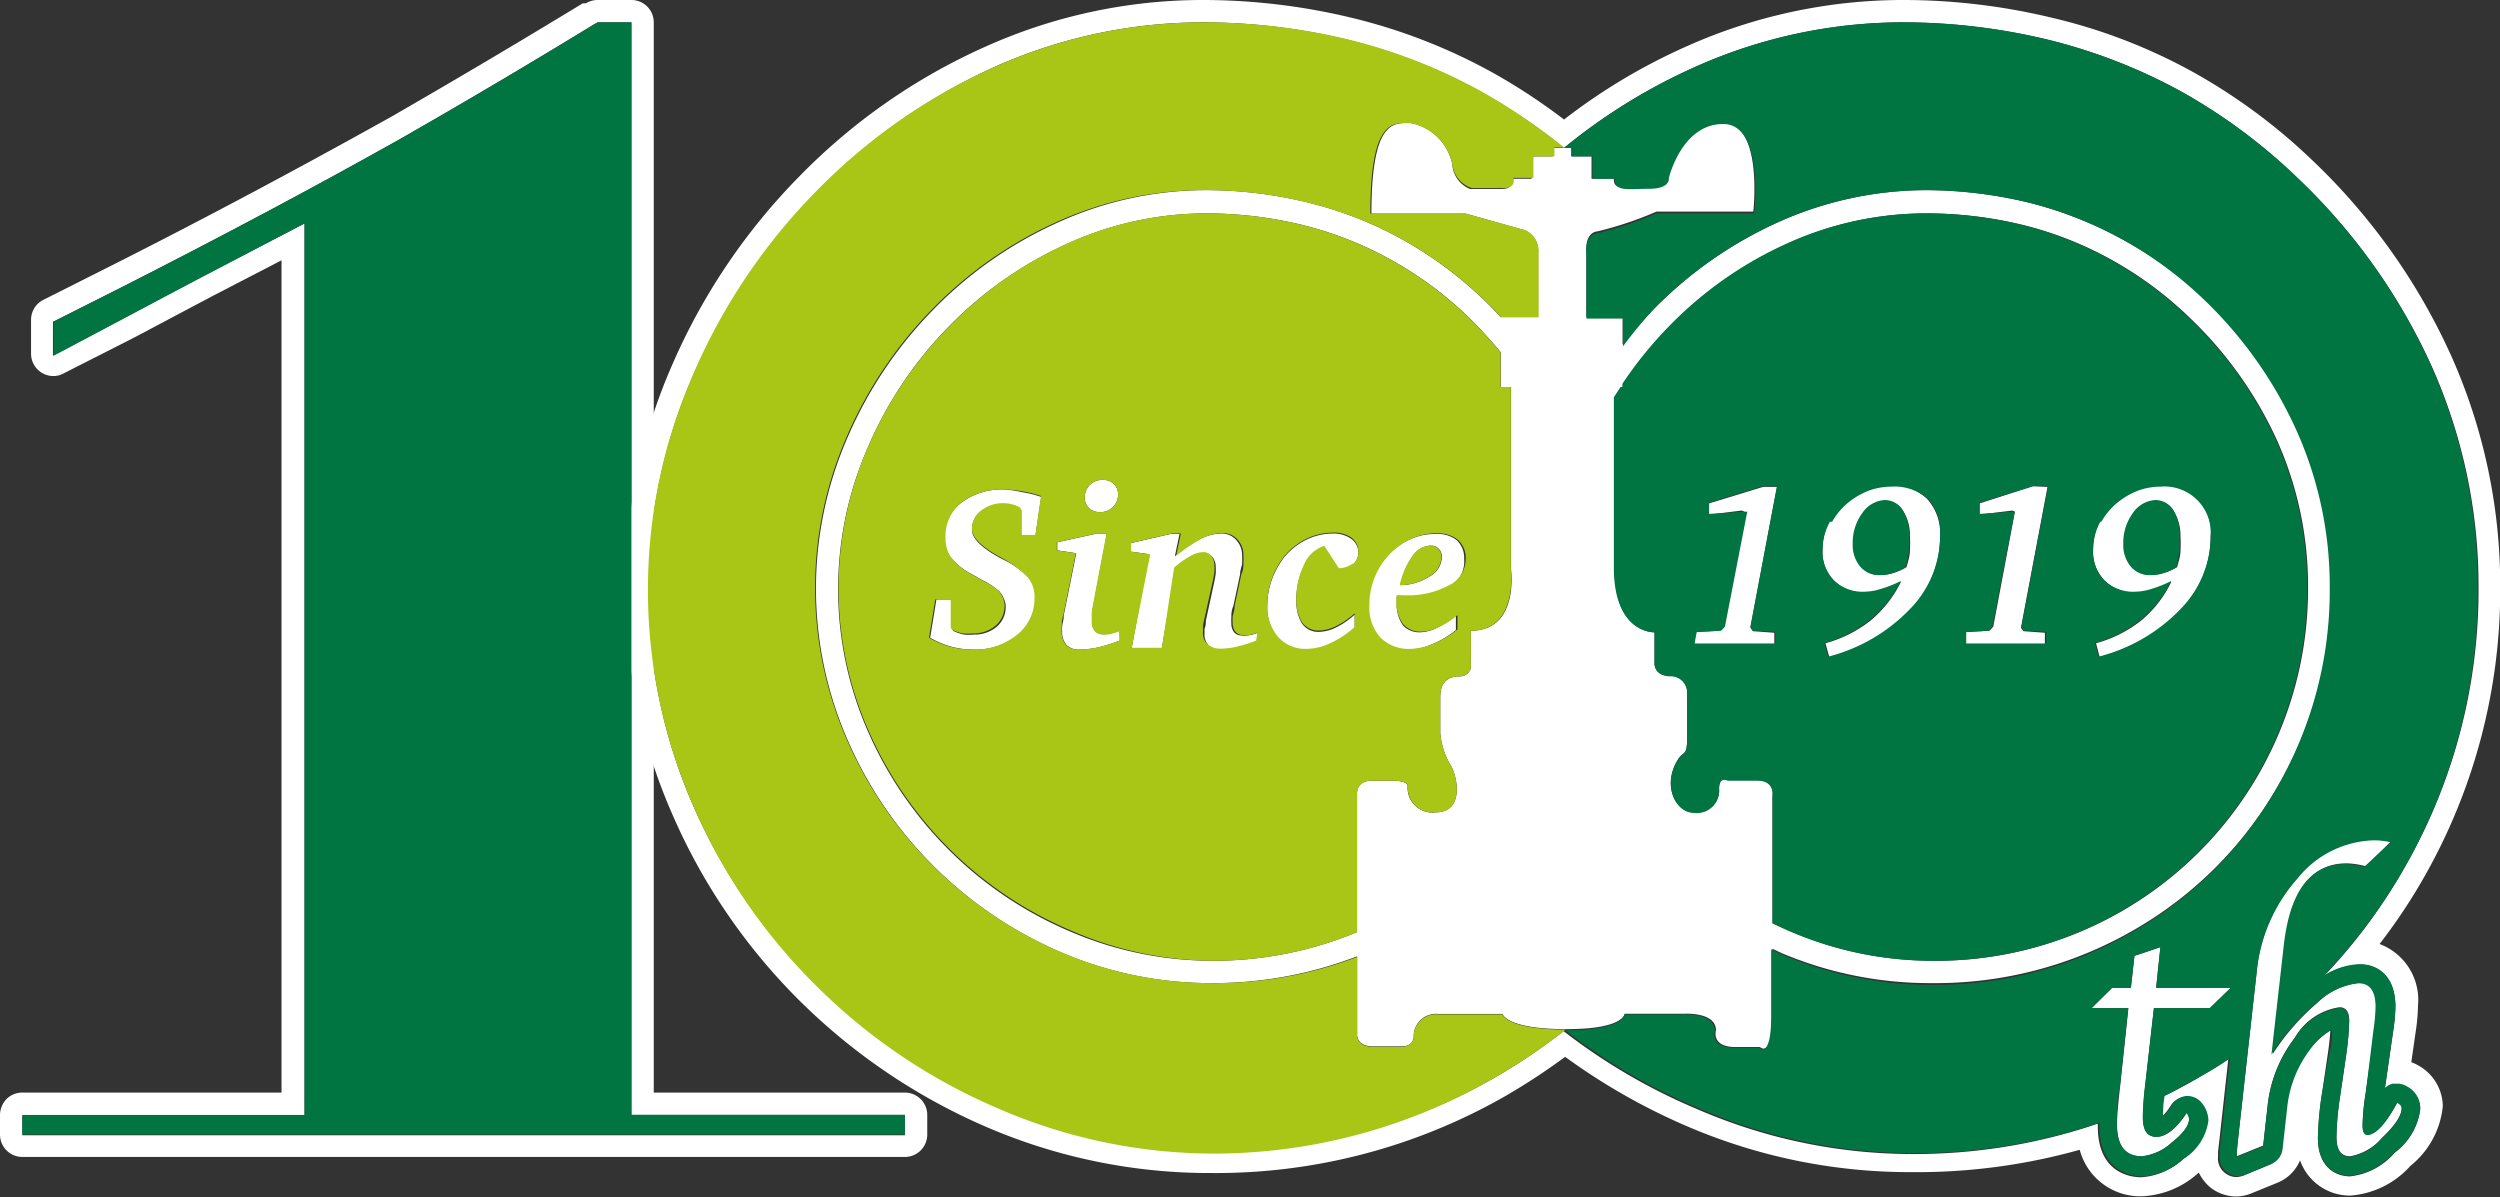 <svg xmlns="http://www.w3.org/2000/svg" width="111.89" height="53.58" viewBox="0 0 111.89 53.58"><rect x="0" y="0" width="111.89" height="53.58" fill="#333333" stroke="none"/><defs><style>.cls-1{fill:#fff;}.cls-2{fill:#007541;}.cls-3{fill:#a9c516;}</style></defs><title>100th-logo2</title><g id="レイヤー_2" data-name="レイヤー 2"><g id="レイヤー_1-2" data-name="レイヤー 1"><path class="cls-1" d="M28.26,1V49.93l12.24,0v.88H1v-.88H13.63V10L9.09,12.36c-.37.19-1.55.81-3.53,1.87L2.37,15.92V14.4l3-1.51Q12.29,9.38,18,6.17c3.05-1.75,5.9-3.44,8.58-5.08L26.75,1h1.51m0-1H26.75a1,1,0,0,0-.53.15l-.06,0-.08,0c-2.66,1.62-5.54,3.33-8.56,5.07-3.8,2.12-8,4.38-12.58,6.69l-3,1.51a1,1,0,0,0-.55.89v1.52a1,1,0,0,0,1,1,.93.93,0,0,0,.46-.12L6,15.11l3.51-1.86,3.09-1.6V48.9H1a1,1,0,0,0-.71.29,1.05,1.05,0,0,0-.29.71v.88a1,1,0,0,0,1,1H40.5a1,1,0,0,0,1-1v-.88a1,1,0,0,0-1-1h0l-11.24,0V1a1,1,0,0,0-1-1Z"/><path class="cls-1" d="M85.2,1a27.64,27.64,0,0,1,6.43.77A24.54,24.54,0,0,1,97.7,4.14,25.15,25.15,0,0,1,102.86,8a26.84,26.84,0,0,1,6,8.45,24.14,24.14,0,0,1,2.07,9.85A24.92,24.92,0,0,1,107.52,39,24.61,24.61,0,0,1,104,43.7a3.14,3.14,0,0,1,1.62-.52c.77,0,1.59.49,1.59,1.89a8,8,0,0,1-.1,1.08l-.37,2.57a.88.88,0,0,1,.34-.19l.21,0a.82.82,0,0,1,.43.12,1.1,1.1,0,0,1,.6,1,2.86,2.86,0,0,1-1.14,1.94,3.08,3.08,0,0,1-2,1.06c-.69,0-1.44-.45-1.44-1.71a15,15,0,0,1,.17-1.91l.28-1.91c.06-.4.09-.75.11-1a3.24,3.24,0,0,0-1,.92,5.18,5.18,0,0,0-1,2.53l-.21,1.89a.81.81,0,0,1-.51.67l-1.18.49a1.07,1.07,0,0,1-.31.06.81.81,0,0,1-.49-.17.82.82,0,0,1-.33-.75l0-.22.07-.59.06-.55.33-3c-.45.3-.92.59-1.4.87s-1,.56-1.52.81c0,.4-.07.7-.07.92a2.67,2.67,0,0,0,.43-.54.83.83,0,0,1,.66-.37h0a.84.84,0,0,1,.65.32,1.28,1.28,0,0,1,.29.78,2.37,2.37,0,0,1-1.09,1.7,3,3,0,0,1-1.85.8c-.45,0-1.94-.17-1.94-2.27v-.13a25.44,25.44,0,0,1-8.36,1.36,24.22,24.22,0,0,1-9.55-2,26.57,26.57,0,0,1-6-3.5A26.43,26.43,0,0,1,67,48.17a25,25,0,0,1-12.75,3.38,24.2,24.2,0,0,1-9.55-2,25.84,25.84,0,0,1-8.18-5.5A25.58,25.58,0,0,1,31,36a24,24,0,0,1,0-19.14,26.65,26.65,0,0,1,5.52-8.22A25.9,25.9,0,0,1,44.5,3a22.85,22.85,0,0,1,9.35-2,27.49,27.49,0,0,1,6.42.77,24.24,24.24,0,0,1,6.07,2.37A26.89,26.89,0,0,1,70,6.62,25.86,25.86,0,0,1,75.86,3,22.77,22.77,0,0,1,85.2,1m0-1a23.75,23.75,0,0,0-9.75,2.09A26.47,26.47,0,0,0,70,5.35a26.89,26.89,0,0,0-3.16-2.08A25.23,25.23,0,0,0,60.51.8,28.47,28.47,0,0,0,53.85,0,23.75,23.75,0,0,0,44.1,2.09a27,27,0,0,0-8.32,5.8,27.72,27.72,0,0,0-5.73,8.52,25,25,0,0,0,0,19.94,26.77,26.77,0,0,0,5.74,8.44,27.11,27.11,0,0,0,8.5,5.71,25.24,25.24,0,0,0,9.94,2A26.08,26.08,0,0,0,67.47,49a29.38,29.38,0,0,0,2.58-1.7,28,28,0,0,0,5.58,3.16,25.23,25.23,0,0,0,9.94,2,27,27,0,0,0,7.51-1,2.8,2.8,0,0,0,2.79,2.08,4,4,0,0,0,2.47-1l.07-.06a2,2,0,0,0,.56.7,1.91,1.91,0,0,0,1.1.37,1.81,1.81,0,0,0,.69-.14l1.18-.48a1.83,1.83,0,0,0,1-1,2.37,2.37,0,0,0,2.25,1.58,4,4,0,0,0,2.69-1.33,3.91,3.91,0,0,0,1.45-2.67,2.11,2.11,0,0,0-1.09-1.82,1.87,1.87,0,0,0-.32-.15l.19-1.32a8.65,8.65,0,0,0,.11-1.22,2.67,2.67,0,0,0-1.72-2.75,25.42,25.42,0,0,0,1.9-2.83,26,26,0,0,0,3.5-13.24A25.23,25.23,0,0,0,109.74,16a27.86,27.86,0,0,0-6.18-8.76,25.91,25.91,0,0,0-5.38-4A24.72,24.72,0,0,0,91.86.8,28.47,28.47,0,0,0,85.2,0Z"/><path class="cls-1" d="M55.54,28.44a.4.4,0,0,1-.31-.15.6.6,0,0,1-.12-.38,2.13,2.13,0,0,1,0-.3c0-.12,0-.28.09-.49l.3-1.41c0-.18.07-.34.09-.47a2.47,2.47,0,0,0,0-.35,1,1,0,0,0-.27-.73.86.86,0,0,0-.67-.28,2.14,2.14,0,0,0-.92.24,6.68,6.68,0,0,0-1.15.78l.21-1h-.4l-1.83.42v.36l.86.12L50.65,29H52l.61-3.53a4.42,4.42,0,0,1,.72-.51,1.24,1.24,0,0,1,.57-.18.47.47,0,0,1,.37.16.67.67,0,0,1,.14.45,1.67,1.67,0,0,1,0,.28,3.77,3.77,0,0,1-.07.4l-.37,1.71q0,.24-.06.36v.22a.69.69,0,0,0,.21.55.89.89,0,0,0,.62.19,3.11,3.11,0,0,0,.69-.09,6,6,0,0,0,.86-.27v-.42a1.65,1.65,0,0,1-.36.11A1.22,1.22,0,0,1,55.54,28.44Z"/><path class="cls-1" d="M59.65,23.88a2.72,2.72,0,0,0-1.25.31,3,3,0,0,0-1,.85,3.93,3.93,0,0,0-.51,1,3.49,3.49,0,0,0-.17,1.08,2.09,2.09,0,0,0,.48,1.44,1.61,1.61,0,0,0,1.27.54,2.52,2.52,0,0,0,1.06-.25,4.29,4.29,0,0,0,1.1-.73v-.61a3.63,3.63,0,0,1-.83.57,1.83,1.83,0,0,1-.76.2.89.89,0,0,1-.76-.36,1.82,1.82,0,0,1-.26-1,3.37,3.37,0,0,1,.35-1.6,1.45,1.45,0,0,1,.9-.83l.65,1a1,1,0,0,0,.63-.22.68.68,0,0,0,.24-.54.74.74,0,0,0-.31-.61A1.36,1.36,0,0,0,59.65,23.88Z"/><path class="cls-1" d="M64.25,23.9a2.66,2.66,0,0,0-1,.18,3,3,0,0,0-.86.51,3.24,3.24,0,0,0-1.17,2.52,2,2,0,0,0,.48,1.44,1.76,1.76,0,0,0,1.35.52,2.69,2.69,0,0,0,1-.22,4.28,4.28,0,0,0,1.11-.65v-.64a4,4,0,0,1-.87.55,1.73,1.73,0,0,1-.75.19A1,1,0,0,1,62.8,28a1.6,1.6,0,0,1-.29-1c0-.06,0-.15,0-.28v0h.32a3.86,3.86,0,0,0,2-.43A1.32,1.32,0,0,0,65.53,25a1.08,1.08,0,0,0-.34-.83A1.4,1.4,0,0,0,64.25,23.9ZM64,25.79a2.49,2.49,0,0,1-1.33.4,3.42,3.42,0,0,1,.56-1.3,1,1,0,0,1,.79-.47.46.46,0,0,1,.37.14.48.48,0,0,1,.14.38A1,1,0,0,1,64,25.79Z"/><path class="cls-1" d="M95.59,26.52a2.38,2.38,0,0,0,.69-.12,5.42,5.42,0,0,0,.9-.36,5.16,5.16,0,0,1-1.37,1.75,5.73,5.73,0,0,1-2,1l.16.61a7.7,7.7,0,0,0,3.67-2.13A4.68,4.68,0,0,0,98.94,24a2.07,2.07,0,0,0-2.27-2.28,3.09,3.09,0,0,0-.91.14,3.34,3.34,0,0,0-.84.43,3.05,3.05,0,0,0-.91,1,2.64,2.64,0,0,0-.33,1.27A1.83,1.83,0,0,0,94.21,26,1.86,1.86,0,0,0,95.59,26.52ZM95.48,23a1.3,1.3,0,0,1,1-.58.94.94,0,0,1,.8.44A2.11,2.11,0,0,1,97.59,24a5.25,5.25,0,0,1,0,.65c0,.23-.08.47-.15.73a2.47,2.47,0,0,1-.58.26,1.82,1.82,0,0,1-.56.09,1.1,1.1,0,0,1-.89-.37,1.5,1.5,0,0,1-.32-1A2.24,2.24,0,0,1,95.48,23Z"/><path class="cls-1" d="M49.25,22.92a.77.77,0,0,0,.56-.23.75.75,0,0,0,.23-.55.62.62,0,0,0-.19-.48.68.68,0,0,0-.5-.18.77.77,0,0,0-.57.22.78.78,0,0,0-.23.57.63.63,0,0,0,.19.47A.72.72,0,0,0,49.25,22.92Z"/><path class="cls-1" d="M49.39,28.39a.48.48,0,0,1-.38-.15.6.6,0,0,1-.13-.43v-.17c0-.07,0-.16,0-.27l.66-3.49h-.45l-1.77.39v.36l.85.13-.56,2.78c0,.21-.06.36-.07.46a1.24,1.24,0,0,0,0,.25.84.84,0,0,0,.19.61.74.74,0,0,0,.57.21,4,4,0,0,0,.82-.09,7.4,7.4,0,0,0,1-.31v-.45a3.81,3.81,0,0,1-.42.13A1.23,1.23,0,0,1,49.39,28.39Z"/><path class="cls-1" d="M44.94,21.91a3,3,0,0,0-1.93.6,1.93,1.93,0,0,0-.74,1.55,1.45,1.45,0,0,0,.25.85,3,3,0,0,0,.92.76c.13.07.3.16.51.29a3,3,0,0,1,.79.52,1.21,1.21,0,0,1,.2.34.77.77,0,0,1,.07.32,1.16,1.16,0,0,1-.4.91,1.52,1.52,0,0,1-1,.35,2.42,2.42,0,0,1-.47,0,2,2,0,0,1-.47-.16l-.07-.1V26.83h-.69l-.28,1.71a4,4,0,0,0,.94.4,3.83,3.83,0,0,0,1,.13,3,3,0,0,0,2-.66,2.07,2.07,0,0,0,.78-1.64,1.37,1.37,0,0,0-.26-.88A4.42,4.42,0,0,0,44.81,25l-.11-.06q-1.2-.67-1.2-1.23a1,1,0,0,1,.41-.82,1.58,1.58,0,0,1,1-.33,1.52,1.52,0,0,1,.38.05,1.26,1.26,0,0,1,.34.13l.08.1,0,1.14h.63l.26-1.74a4.79,4.79,0,0,0-.85-.21A4.63,4.63,0,0,0,44.94,21.91Z"/><path class="cls-1" d="M72.71,45.37h2.72s1.37-.07,1.37.74c0,0-.23.75.87.75h1.1s.55.55.55-1.4v-3l.45.21A17.05,17.05,0,0,0,86.49,44a17.71,17.71,0,0,0,9-2.37,17.46,17.46,0,0,0,6.46-6.45,17.64,17.64,0,0,0,2.37-8.95,17,17,0,0,0-1.46-6.93,18.79,18.79,0,0,0-4.18-5.93A17.67,17.67,0,0,0,95,10.72a17.47,17.47,0,0,0-4.27-1.67,19.77,19.77,0,0,0-4.5-.54,16.2,16.2,0,0,0-6.59,1.41A18.39,18.39,0,0,0,74,13.85a20.39,20.39,0,0,0-1.38,1.57V14.18H71V11.29s-.11-.88.52-.94a16.19,16.19,0,0,0,2.62-.88h4.33s.46-4-1.39-4-2.43,2.42-2.43,2.42.09.48-.88.48S72.2,8.56,72.23,8h-1V7h-.91V6.62h-.83V7h-.94V8h-.9s.17.46-.45.46h-1.4A1.27,1.27,0,0,1,65,7.36a2.36,2.36,0,0,0-1.83-1.85c-.74,0-1.79-.26-1.79,4.05H65.6l2.62.74a1,1,0,0,1,.62,1v2.89H67.16v0c-.25-.27-.51-.54-.78-.8a17.67,17.67,0,0,0-3.63-2.68,17.05,17.05,0,0,0-4.27-1.66A19.17,19.17,0,0,0,54,8.51a16,16,0,0,0-6.59,1.42,18.19,18.19,0,0,0-5.63,3.92,18.8,18.8,0,0,0-3.86,5.76,16.9,16.9,0,0,0,0,13.47,18.15,18.15,0,0,0,3.89,5.71,18.36,18.36,0,0,0,5.74,3.86A17.05,17.05,0,0,0,54.23,44a18,18,0,0,0,6.51-1.2v3.54s0,.49.71.49h1.33s.49,0,.49-.45a1,1,0,0,1,1.1-1h2.88s.15.67,2.8.68S72.71,45.37,72.71,45.37ZM65.83,28.23v1.65a.48.48,0,0,1-.46.39c-.39,0-.91.1-.91.94V32.8a3.39,3.39,0,0,0,.43,1.39c.35.52.68,2.17-.65,2.17A1.11,1.11,0,0,1,63,35.16s0-.22-.71-.22h-.85s-.71-.07-.71.61v6.17A16.72,16.72,0,0,1,54.23,43a16.09,16.09,0,0,1-6.31-1.3,17.2,17.2,0,0,1-9.09-9,15.81,15.81,0,0,1,0-12.65,17.62,17.62,0,0,1,3.65-5.45,17.3,17.3,0,0,1,5.31-3.7A15,15,0,0,1,54,9.55a18.17,18.17,0,0,1,4.26.51,16.08,16.08,0,0,1,4,1.57,16.52,16.52,0,0,1,3.42,2.52,20.56,20.56,0,0,1,1.49,1.62v1.55h.46V25.5S68,28.23,65.83,28.23Zm6.44-10.45.3-.46h.08v-.14a17.66,17.66,0,0,1,2.12-2.61,17.18,17.18,0,0,1,5.31-3.7,15,15,0,0,1,6.17-1.32,18.24,18.24,0,0,1,4.26.51,16.08,16.08,0,0,1,4,1.57,16.52,16.52,0,0,1,3.42,2.52,17.75,17.75,0,0,1,4,5.6,16,16,0,0,1,1.37,6.51A16.64,16.64,0,0,1,86.5,43a16.09,16.09,0,0,1-6.31-1.3c-.29-.12-.58-.26-.86-.39V35.62s.13-.7-.69-.7H77.32s-.38-.21-.38.37a1,1,0,0,1-1.14,1.07c-.78,0-1.43-1.19-.71-2.36.26-.42.42-.13.42-1V31a.73.73,0,0,0-.74-.75c-.75,0-.72-.55-.72-.55V28.3s-1.78.07-1.78-2.8Z"/><polygon class="cls-1" points="91.52 28.32 90.56 28.25 90.45 28.09 91.64 21.79 90.98 21.76 88.6 22.53 88.6 23.03 90.06 22.85 90.18 22.9 89.21 28.05 89.04 28.23 87.95 28.29 87.95 28.83 91.52 28.83 91.52 28.32"/><polygon class="cls-1" points="79.41 28.32 78.45 28.25 78.34 28.09 79.53 21.79 78.91 21.79 76.49 22.53 76.49 23.03 77.95 22.85 78.07 22.9 77.1 28.05 76.93 28.23 75.84 28.29 75.84 28.83 79.41 28.83 79.41 28.32"/><path class="cls-1" d="M102.8,39.31A7.33,7.33,0,0,0,101,43.49l-.77,6.9-.06.55-.06.59,0,.22,1.18-.48.21-1.89a6,6,0,0,1,1.21-2.94,2.76,2.76,0,0,1,2-1.36c.28,0,.43.2.43.6a12.66,12.66,0,0,1-.13,1.49l-.28,1.91a13.17,13.17,0,0,0-.16,1.79c0,.59.2.88.61.88a2.43,2.43,0,0,0,1.43-.83c.59-.56.88-1,.88-1.34,0-.09-.06-.17-.2-.25-.52,1-1,1.44-1.33,1.44-.15,0-.22-.13-.22-.41a9.62,9.62,0,0,1,.13-1.39l.42-2.93a8,8,0,0,0,.09-1c0-.71-.25-1.06-.76-1.06a3.2,3.2,0,0,0-1.9.9,10.4,10.4,0,0,0-2,2.29l.55-4.87q.41-3.66,2.75-3.66a3.32,3.32,0,0,1,.85.13L107,37.67a3.31,3.31,0,0,0-.77-.09A4.53,4.53,0,0,0,102.8,39.31Z"/><path class="cls-1" d="M96.69,42.39l-1.16.39-.16,1.43h-.84l-.92.91h1.65l-.37,3.49c-.09.78-.14,1.35-.14,1.7,0,1,.38,1.44,1.12,1.44a2.35,2.35,0,0,0,1.34-.62c.51-.4.77-.76.77-1.05a.5.5,0,0,0-.11-.27c-.47.71-.92,1.07-1.35,1.07s-.61-.29-.61-.89a13.25,13.25,0,0,1,.1-1.38l.39-3.49h2.52l.92-.91H96.5Z"/><path class="cls-1" d="M83.48,26.52a2.38,2.38,0,0,0,.69-.12,5.49,5.49,0,0,0,.91-.36,5.31,5.31,0,0,1-1.38,1.75,5.73,5.73,0,0,1-2,1l.17.61a7.71,7.71,0,0,0,3.66-2.13A4.68,4.68,0,0,0,86.83,24a2.28,2.28,0,0,0-.59-1.68,2.25,2.25,0,0,0-1.67-.6,3.1,3.1,0,0,0-.92.14,3.34,3.34,0,0,0-.84.43,3.05,3.05,0,0,0-.91,1,2.64,2.64,0,0,0-.33,1.27A1.83,1.83,0,0,0,82.1,26,1.86,1.86,0,0,0,83.48,26.52ZM83.37,23a1.3,1.3,0,0,1,1-.58.94.94,0,0,1,.8.44A2,2,0,0,1,85.48,24a5.25,5.25,0,0,1,0,.65c0,.23-.08.47-.15.73a2.47,2.47,0,0,1-.58.26,1.82,1.82,0,0,1-.56.09,1.1,1.1,0,0,1-.89-.37,1.5,1.5,0,0,1-.32-1A2.24,2.24,0,0,1,83.37,23Z"/><path class="cls-2" d="M40.5,49.89l-12.24,0V1H26.75l-.15.09C23.92,2.73,21.07,4.42,18,6.17Q12.29,9.38,5.4,12.89l-3,1.51v1.52l3.19-1.69c2-1.06,3.16-1.68,3.53-1.87L13.63,10V49.9H1v.88H40.5Z"/><path class="cls-3" d="M67.62,17.32h-.46V15.77a20.56,20.56,0,0,0-1.49-1.62,16.52,16.52,0,0,0-3.42-2.52,16.08,16.08,0,0,0-4-1.57A18.17,18.17,0,0,0,54,9.55a15,15,0,0,0-6.17,1.32,17.3,17.3,0,0,0-5.31,3.7A17.62,17.62,0,0,0,38.85,20a15.81,15.81,0,0,0,0,12.65,17.2,17.2,0,0,0,9.09,9A16.09,16.09,0,0,0,54.23,43a16.72,16.72,0,0,0,6.51-1.28V35.55c0-.68.71-.61.71-.61h.85c.71,0,.71.22.71.22a1.11,1.11,0,0,0,1.23,1.2c1.33,0,1-1.65.65-2.17a3.39,3.39,0,0,1-.43-1.39V31.21c0-.84.52-.94.91-.94a.48.48,0,0,0,.46-.39V28.23c2.13,0,1.79-2.73,1.79-2.73ZM48.78,21.7a.77.77,0,0,1,.57-.22.68.68,0,0,1,.5.18.62.62,0,0,1,.19.48.75.75,0,0,1-.23.55.77.77,0,0,1-.56.23.72.72,0,0,1-.51-.18.63.63,0,0,1-.19-.47A.78.78,0,0,1,48.78,21.7Zm-2.44,2.24h-.63l0-1.14-.08-.1a1.26,1.26,0,0,0-.34-.13,1.52,1.52,0,0,0-.38-.05,1.58,1.58,0,0,0-1,.33,1,1,0,0,0-.41.82q0,.55,1.2,1.23l.11.06a4.42,4.42,0,0,1,1.23.93,1.37,1.37,0,0,1,.26.88,2.07,2.07,0,0,1-.78,1.64,3,3,0,0,1-2,.66,3.83,3.83,0,0,1-1-.13,4,4,0,0,1-.94-.4l.28-1.71h.69v1.26l.07.1a2,2,0,0,0,.47.16,2.42,2.42,0,0,0,.47,0,1.52,1.52,0,0,0,1-.35,1.16,1.16,0,0,0,.4-.91.77.77,0,0,0-.07-.32,1.21,1.21,0,0,0-.2-.34A3,3,0,0,0,44,26c-.21-.13-.38-.22-.51-.29a3,3,0,0,1-.92-.76,1.45,1.45,0,0,1-.25-.85A1.93,1.93,0,0,1,43,22.51a3,3,0,0,1,1.93-.6,4.63,4.63,0,0,1,.81.08,4.79,4.79,0,0,1,.85.21Zm3.76,4.73a7.4,7.4,0,0,1-1,.31,4,4,0,0,1-.82.09.74.74,0,0,1-.57-.21.84.84,0,0,1-.19-.61,1.24,1.24,0,0,1,0-.25c0-.1,0-.25.07-.46l.56-2.78-.85-.13v-.36l1.77-.39h.45l-.66,3.49c0,.11,0,.2,0,.27v.17a.6.6,0,0,0,.13.43.48.48,0,0,0,.38.15,1.23,1.23,0,0,0,.29,0,3.81,3.81,0,0,0,.42-.13Zm6.12,0a6,6,0,0,1-.86.27,3.11,3.11,0,0,1-.69.09.89.89,0,0,1-.62-.19.69.69,0,0,1-.21-.55v-.22q0-.12.06-.36L54.28,26a3.77,3.77,0,0,0,.07-.4,1.67,1.67,0,0,0,0-.28.67.67,0,0,0-.14-.45.47.47,0,0,0-.37-.16,1.24,1.24,0,0,0-.57.18,4.42,4.42,0,0,0-.72.51L52,29H50.65l.83-4.19-.86-.12V24.3l1.83-.42h.4l-.21,1a6.68,6.68,0,0,1,1.15-.78,2.14,2.14,0,0,1,.92-.24.86.86,0,0,1,.67.28,1,1,0,0,1,.27.73,2.47,2.47,0,0,1,0,.35c0,.13,0,.29-.09.47l-.3,1.41c0,.21-.07.37-.09.49a2.13,2.13,0,0,0,0,.3.6.6,0,0,0,.12.38.4.4,0,0,0,.31.15,1.22,1.22,0,0,0,.32,0,1.65,1.65,0,0,0,.36-.11Zm4.33-3.46a1,1,0,0,1-.63.22l-.65-1a1.45,1.45,0,0,0-.9.83,3.37,3.37,0,0,0-.35,1.6,1.82,1.82,0,0,0,.26,1,.89.89,0,0,0,.76.36,1.83,1.83,0,0,0,.76-.2,3.63,3.63,0,0,0,.83-.57v.61a4.29,4.29,0,0,1-1.1.73,2.52,2.52,0,0,1-1.06.25,1.61,1.61,0,0,1-1.27-.54,2.09,2.09,0,0,1-.48-1.44A3.49,3.49,0,0,1,56.89,26a3.93,3.93,0,0,1,.51-1,3,3,0,0,1,1-.85,2.72,2.72,0,0,1,1.25-.31,1.36,1.36,0,0,1,.83.22.74.74,0,0,1,.31.61A.68.68,0,0,1,60.55,25.25Zm4.27,1a3.86,3.86,0,0,1-2,.43h-.32v0c0,.13,0,.22,0,.28a1.6,1.6,0,0,0,.29,1,1,1,0,0,0,.82.35,1.73,1.73,0,0,0,.75-.19,4,4,0,0,0,.87-.55v.64a4.28,4.28,0,0,1-1.11.65,2.69,2.69,0,0,1-1,.22,1.76,1.76,0,0,1-1.35-.52,2,2,0,0,1-.48-1.44,3.24,3.24,0,0,1,1.17-2.52,3,3,0,0,1,.86-.51,2.66,2.66,0,0,1,1-.18,1.4,1.4,0,0,1,.94.3,1.08,1.08,0,0,1,.34.83A1.32,1.32,0,0,1,64.82,26.21Z"/><path class="cls-3" d="M64,24.42a1,1,0,0,0-.79.47,3.42,3.42,0,0,0-.56,1.3,2.49,2.49,0,0,0,1.33-.4,1,1,0,0,0,.53-.85.48.48,0,0,0-.14-.38A.46.46,0,0,0,64,24.42Z"/><path class="cls-3" d="M67.25,45.4H64.37a1,1,0,0,0-1.1,1c0,.42-.49.45-.49.45H61.45c-.71,0-.71-.49-.71-.49V42.83A18,18,0,0,1,54.23,44a17.05,17.05,0,0,1-6.72-1.38,18.36,18.36,0,0,1-5.74-3.86,18.15,18.15,0,0,1-3.89-5.71,16.9,16.9,0,0,1,0-13.47,18.8,18.8,0,0,1,3.86-5.76,18.19,18.19,0,0,1,5.63-3.92A16,16,0,0,1,54,8.51a19.17,19.17,0,0,1,4.5.55,17.05,17.05,0,0,1,4.27,1.66,17.67,17.67,0,0,1,3.63,2.68c.27.26.53.53.78.8v0h1.68V11.29a1,1,0,0,0-.62-1L65.6,9.56H61.33c0-4.31,1.05-4.05,1.79-4.05A2.36,2.36,0,0,1,65,7.36a1.27,1.27,0,0,0,.88,1.06h1.4c.62,0,.45-.46.45-.46h.9V7h.94v-.4H70a26.89,26.89,0,0,0-3.65-2.48,24.24,24.24,0,0,0-6.07-2.37A27.49,27.49,0,0,0,53.85,1,22.85,22.85,0,0,0,44.5,3a25.9,25.9,0,0,0-8,5.59A26.65,26.65,0,0,0,31,16.81,24,24,0,0,0,31,36a25.58,25.58,0,0,0,5.54,8.13,25.84,25.84,0,0,0,8.18,5.5,24.2,24.2,0,0,0,9.55,2A25,25,0,0,0,67,48.17a26.43,26.43,0,0,0,3.08-2.09C67.4,46.07,67.25,45.4,67.25,45.4Z"/><path class="cls-2" d="M74.05,28.3v1.42s0,.55.72.55a.73.73,0,0,1,.74.75v2c0,.88-.16.59-.42,1-.72,1.17-.07,2.36.71,2.36a1,1,0,0,0,1.14-1.07c0-.58.38-.37.38-.37h1.32c.82,0,.69.7.69.7v5.69c.28.13.57.27.86.39A16.09,16.09,0,0,0,86.5,43a16.63,16.63,0,0,0,16.76-16.74,16,16,0,0,0-1.37-6.51,17.75,17.75,0,0,0-4-5.6,16.52,16.52,0,0,0-3.42-2.52,16.08,16.08,0,0,0-4-1.57,18.24,18.24,0,0,0-4.26-.51,15,15,0,0,0-6.17,1.32,17.18,17.18,0,0,0-5.31,3.7,17.66,17.66,0,0,0-2.12,2.61v.14h-.08l-.3.46V25.5C72.27,28.37,74.05,28.3,74.05,28.3Zm20-4.95a3.05,3.05,0,0,1,.91-1,3.34,3.34,0,0,1,.84-.43,3.09,3.09,0,0,1,.91-.14A2.07,2.07,0,0,1,98.94,24a4.68,4.68,0,0,1-1.35,3.26,7.7,7.7,0,0,1-3.67,2.13l-.16-.61a5.73,5.73,0,0,0,2-1A5.16,5.16,0,0,0,97.18,26a5.42,5.42,0,0,1-.9.36,2.38,2.38,0,0,1-.69.12A1.86,1.86,0,0,1,94.21,26a1.83,1.83,0,0,1-.53-1.38A2.64,2.64,0,0,1,94,23.35ZM88,28.29,89,28.23l.17-.18,1-5.15-.11,0L88.6,23v-.5L91,21.76l.66,0-1.19,6.3.11.16,1,.06v.52H88Zm-6-4.94a3.05,3.05,0,0,1,.91-1,3.34,3.34,0,0,1,.84-.43,3.1,3.1,0,0,1,.92-.14,2.25,2.25,0,0,1,1.67.6A2.28,2.28,0,0,1,86.83,24a4.68,4.68,0,0,1-1.35,3.26,7.71,7.71,0,0,1-3.66,2.13l-.17-.61a5.73,5.73,0,0,0,2-1A5.31,5.31,0,0,0,85.08,26a5.49,5.49,0,0,1-.91.36,2.38,2.38,0,0,1-.69.12A1.86,1.86,0,0,1,82.1,26a1.83,1.83,0,0,1-.53-1.38A2.64,2.64,0,0,1,81.9,23.35Zm-6.06,4.94,1.09-.06.17-.18,1-5.15-.11,0L76.49,23v-.5l2.42-.74h.62l-1.19,6.3.11.16,1,.06v.52H75.84Z"/><path class="cls-2" d="M96.26,25.74a1.82,1.82,0,0,0,.56-.09,2.47,2.47,0,0,0,.58-.26c.07-.26.11-.5.15-.73a5.25,5.25,0,0,0,0-.65,2.11,2.11,0,0,0-.29-1.19.94.94,0,0,0-.8-.44,1.3,1.3,0,0,0-1,.58,2.24,2.24,0,0,0-.43,1.38,1.5,1.5,0,0,0,.32,1A1.1,1.1,0,0,0,96.26,25.74Z"/><path class="cls-2" d="M84.15,25.74a1.82,1.82,0,0,0,.56-.09,2.47,2.47,0,0,0,.58-.26c.07-.26.11-.5.15-.73a5.25,5.25,0,0,0,0-.65,2,2,0,0,0-.29-1.19.94.94,0,0,0-.8-.44,1.3,1.3,0,0,0-1,.58,2.24,2.24,0,0,0-.43,1.38,1.5,1.5,0,0,0,.32,1A1.1,1.1,0,0,0,84.15,25.74Z"/><path class="cls-2" d="M110.89,26.25a24.14,24.14,0,0,0-2.07-9.85,26.84,26.84,0,0,0-6-8.45A25.15,25.15,0,0,0,97.7,4.14a24.54,24.54,0,0,0-6.07-2.37A27.64,27.64,0,0,0,85.2,1a22.77,22.77,0,0,0-9.34,2A25.86,25.86,0,0,0,70,6.62h.36V7h.91V8h1c0,.6.57.45,1.54.45s.88-.48.88-.48.57-2.42,2.43-2.42,1.39,4,1.39,4H74.14a16.19,16.19,0,0,1-2.62.88c-.63.06-.52.94-.52.94v2.89h1.64v1.24A20.39,20.39,0,0,1,74,13.85a18.39,18.39,0,0,1,5.63-3.93,16.2,16.2,0,0,1,6.59-1.41,19.77,19.77,0,0,1,4.5.54A17.47,17.47,0,0,1,95,10.72a17.67,17.67,0,0,1,3.63,2.68,18.79,18.79,0,0,1,4.18,5.93,17,17,0,0,1,1.46,6.93,17.64,17.64,0,0,1-2.37,9,17.46,17.46,0,0,1-6.46,6.45,17.71,17.71,0,0,1-9,2.37,17.05,17.05,0,0,1-6.72-1.38l-.45-.21v3c0,1.95-.55,1.4-.55,1.4h-1.1c-1.1,0-.87-.75-.87-.75,0-.81-1.37-.74-1.37-.74H72.71s0,.71-2.66.71a26.57,26.57,0,0,0,6,3.5,24.22,24.22,0,0,0,9.55,2,25.44,25.44,0,0,0,8.36-1.36v.13c0,2.1,1.49,2.27,1.94,2.27a3,3,0,0,0,1.85-.8,2.37,2.37,0,0,0,1.09-1.7,1.28,1.28,0,0,0-.29-.78.84.84,0,0,0-.65-.32h0a.83.83,0,0,0-.66.37,2.67,2.67,0,0,1-.43.54c0-.22,0-.52.07-.92.51-.25,1-.52,1.52-.81s1-.57,1.4-.87l-.33,3-.06.55-.07.59,0,.22a.82.82,0,0,0,.33.75.81.81,0,0,0,.49.17,1.07,1.07,0,0,0,.31-.06l1.18-.49a.81.81,0,0,0,.51-.67l.21-1.89a5.18,5.18,0,0,1,1-2.53,3.24,3.24,0,0,1,1-.92c0,.28,0,.63-.11,1L103.91,49a15,15,0,0,0-.17,1.91c0,1.26.75,1.71,1.44,1.71a3.08,3.08,0,0,0,2-1.06,2.86,2.86,0,0,0,1.14-1.94,1.1,1.1,0,0,0-.6-1,.82.82,0,0,0-.43-.12l-.21,0a.88.88,0,0,0-.34.19l.37-2.57a8,8,0,0,0,.1-1.08c0-1.4-.82-1.89-1.59-1.89a3.14,3.14,0,0,0-1.62.52A24.61,24.61,0,0,0,107.52,39,24.92,24.92,0,0,0,110.89,26.25Zm-12,18.87H96.4L96,48.61a13.25,13.25,0,0,0-.1,1.38c0,.6.2.89.61.89s.88-.36,1.35-1.07a.5.5,0,0,1,.11.27c0,.29-.26.65-.77,1.05a2.35,2.35,0,0,1-1.34.62c-.74,0-1.12-.48-1.12-1.44,0-.35,0-.92.14-1.7l.37-3.49H93.61l.92-.91h.84l.16-1.43,1.16-.39-.19,1.82h3.34Zm6.92-6.32a3.32,3.32,0,0,0-.85-.13q-2.34,0-2.75,3.66l-.55,4.87a10.4,10.4,0,0,1,2-2.29,3.2,3.2,0,0,1,1.9-.9c.51,0,.76.35.76,1.06a8,8,0,0,1-.09,1L105.87,49a9.62,9.62,0,0,0-.13,1.39c0,.28.07.41.22.41.36,0,.81-.48,1.33-1.44.14.08.2.16.2.25,0,.34-.29.78-.88,1.34a2.43,2.43,0,0,1-1.43.83c-.41,0-.61-.29-.61-.88a13.17,13.17,0,0,1,.16-1.79l.28-1.91a12.66,12.66,0,0,0,.13-1.49c0-.4-.15-.6-.43-.6a2.76,2.76,0,0,0-2,1.36,6,6,0,0,0-1.21,2.94l-.21,1.89-1.18.48,0-.22.06-.59.06-.55.77-6.9a7.33,7.33,0,0,1,1.81-4.18,4.53,4.53,0,0,1,3.43-1.73,3.31,3.31,0,0,1,.77.09Z"/></g></g></svg>